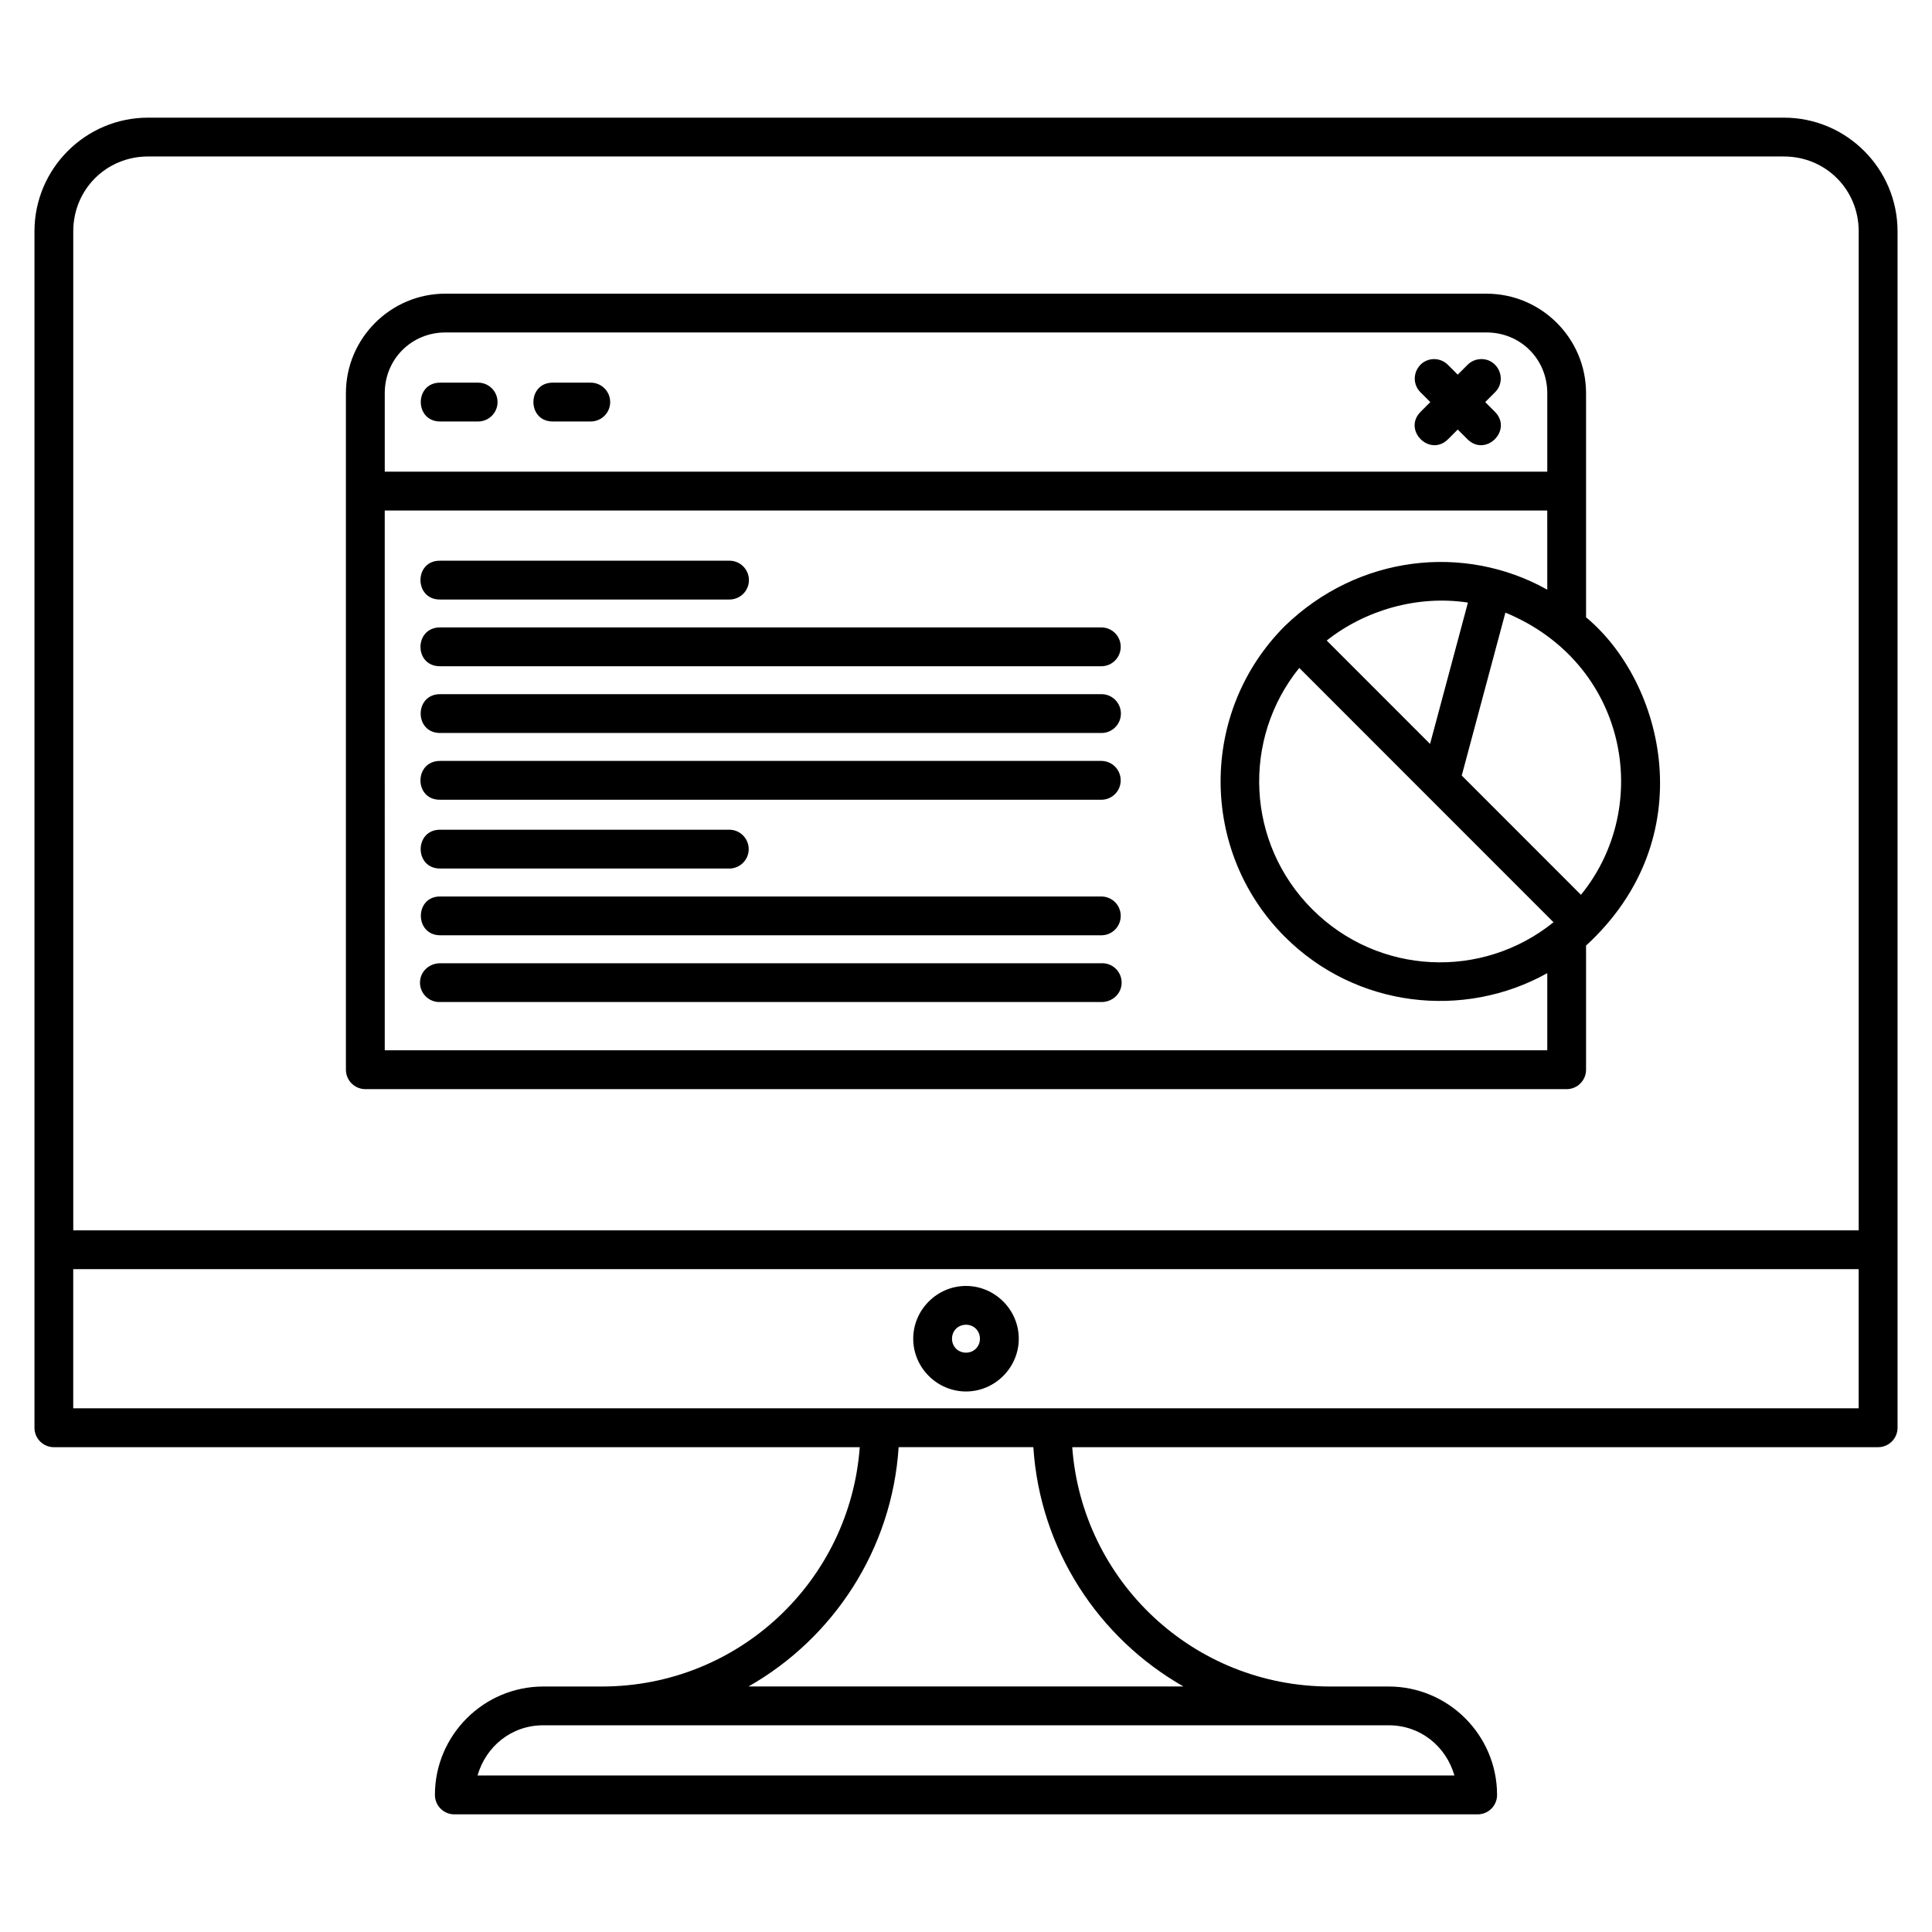 <?xml version="1.0" encoding="UTF-8"?>
<!-- Uploaded to: SVG Repo, www.svgrepo.com, Generator: SVG Repo Mixer Tools -->
<svg fill="#000000" width="800px" height="800px" version="1.1" viewBox="144 144 512 512" xmlns="http://www.w3.org/2000/svg">
 <path d="m183.24 175.18c-16.594 0-30.105 13.523-30.105 30.121v317.08c0 2.832 2.305 5.137 5.141 5.137h213.57c-2.621 35.52-32.152 63.426-68.34 63.426h-15.52c-15.828 0-28.727 12.91-28.727 28.738 0 2.832 2.305 5.141 5.141 5.141h271.2c2.84 0 5.141-2.309 5.141-5.141 0-15.828-12.898-28.738-28.727-28.738h-15.52c-36.188 0-65.719-27.906-68.34-63.426h213.57c2.84 0 5.144-2.309 5.148-5.137v-317.08c0-16.598-13.52-30.121-30.113-30.121zm0 10.289h433.51c11.074 0 19.824 8.754 19.824 19.832v264.76h-473.16v-264.76c0-11.078 8.754-19.832 19.824-19.832zm78.793 36.355c-14.52 0-26.363 11.848-26.363 26.371v25.996 0.133 153.16c0 2.832 2.305 5.141 5.141 5.148h318.37c2.84 0 5.141-2.309 5.141-5.148v-32.895c31.062-28.5 20.723-69.785 0-87v-59.387c0-14.523-11.844-26.371-26.363-26.371zm0 10.281h275.93c8.996 0 16.082 7.086 16.082 16.09v20.805h-308.08v-20.805c0-9.004 7.078-16.09 16.074-16.09zm262.04 7.062c-4.617 0-6.894 5.613-3.582 8.832l2.559 2.559-2.559 2.555c-4.852 4.852 2.426 12.125 7.273 7.273l2.555-2.559 2.559 2.559c4.852 4.852 12.125-2.426 7.273-7.273l-2.555-2.555 2.555-2.559c3.371-3.269 0.953-8.977-3.746-8.832-1.336 0.039-2.598 0.602-3.531 1.559l-2.559 2.555-2.555-2.555c-0.973-0.996-2.301-1.559-3.691-1.559zm-263.36 6.242c-6.934-0.094-6.934 10.363 0 10.289h9.945c2.859 0.02 5.199-2.281 5.199-5.144 0-2.859-2.34-5.176-5.199-5.144zm29.848 0c-6.934-0.094-6.934 10.363 0 10.289h9.945c2.859 0.02 5.199-2.281 5.199-5.144 0-2.859-2.34-5.176-5.199-5.144zm-44.602 33.879h308.08l0.004 20.984c-22.062-12.359-50.215-9.117-69.555 9.637-22.688 22.695-22.688 59.648 0 82.344 18.805 18.809 47.398 22.012 69.555 9.641v20.441h-308.08zm14.668 13.305c-6.93-0.094-6.93 10.359 0 10.285h76.645c2.859 0.02 5.199-2.266 5.199-5.141 0-2.859-2.332-5.172-5.199-5.144zm272.39 11.102-10.035 37.449-27.391-27.398c10.207-8.074 24.105-12.086 37.422-10.055zm9.93 2.656c32.23 13.301 39.309 51.102 20.023 74.781l-31.594-31.605zm-282.32 3.918c-6.926 0-6.926 10.355 0 10.289h175.28c2.82-0.02 5.094-2.309 5.094-5.148 0-2.832-2.273-5.117-5.094-5.141zm227.69 10.734 67.379 67.398c-18.844 15.234-46.41 14.094-63.938-3.441-17.527-17.535-18.672-45.109-3.441-63.957zm-227.69 6.957c-6.859 0-6.859 10.289 0 10.289h175.28c2.844 0 5.144-2.309 5.144-5.148 0-2.832-2.305-5.141-5.144-5.141zm0 17.691c-6.934 0-6.934 10.363 0 10.289h175.28c2.82-0.02 5.09-2.309 5.09-5.141s-2.269-5.117-5.09-5.148zm0 18.23c-6.859 0-6.859 10.289 0 10.289h76.645c2.844 0 5.144-2.309 5.144-5.141 0-2.832-2.305-5.148-5.144-5.148zm0 17.695c-6.793 0-6.793 10.223 0 10.285h175.28c2.82-0.02 5.098-2.309 5.098-5.141s-2.273-5.117-5.098-5.141zm175.33 17.695h-0.039-175.28c-2.914 0-5.336 2.219-5.336 5.137s2.422 5.25 5.336 5.141h175.28c2.898 0 5.312-2.219 5.328-5.113 0.012-2.918-2.371-5.246-5.273-5.172zm-272.55 81.059h473.16v36.887h-473.16zm236.59 4.457c-7.664 0-13.984 6.324-13.984 13.984 0 7.664 6.32 13.984 13.984 13.984s13.988-6.324 13.988-13.984c0-7.664-6.32-13.984-13.988-13.984zm0 10.281c2.102 0 3.695 1.609 3.695 3.699s-1.594 3.699-3.695 3.699-3.707-1.609-3.707-3.699 1.602-3.699 3.707-3.699zm-17.855 32.434h35.703c1.758 27.191 17.34 50.652 39.777 63.426h-115.25c22.438-12.773 38.02-36.234 39.777-63.426zm-94.168 73.715h224.04c8.473 0 15.203 5.617 17.426 13.301h-258.89c2.227-7.684 8.953-13.301 17.426-13.301z"/>
</svg>